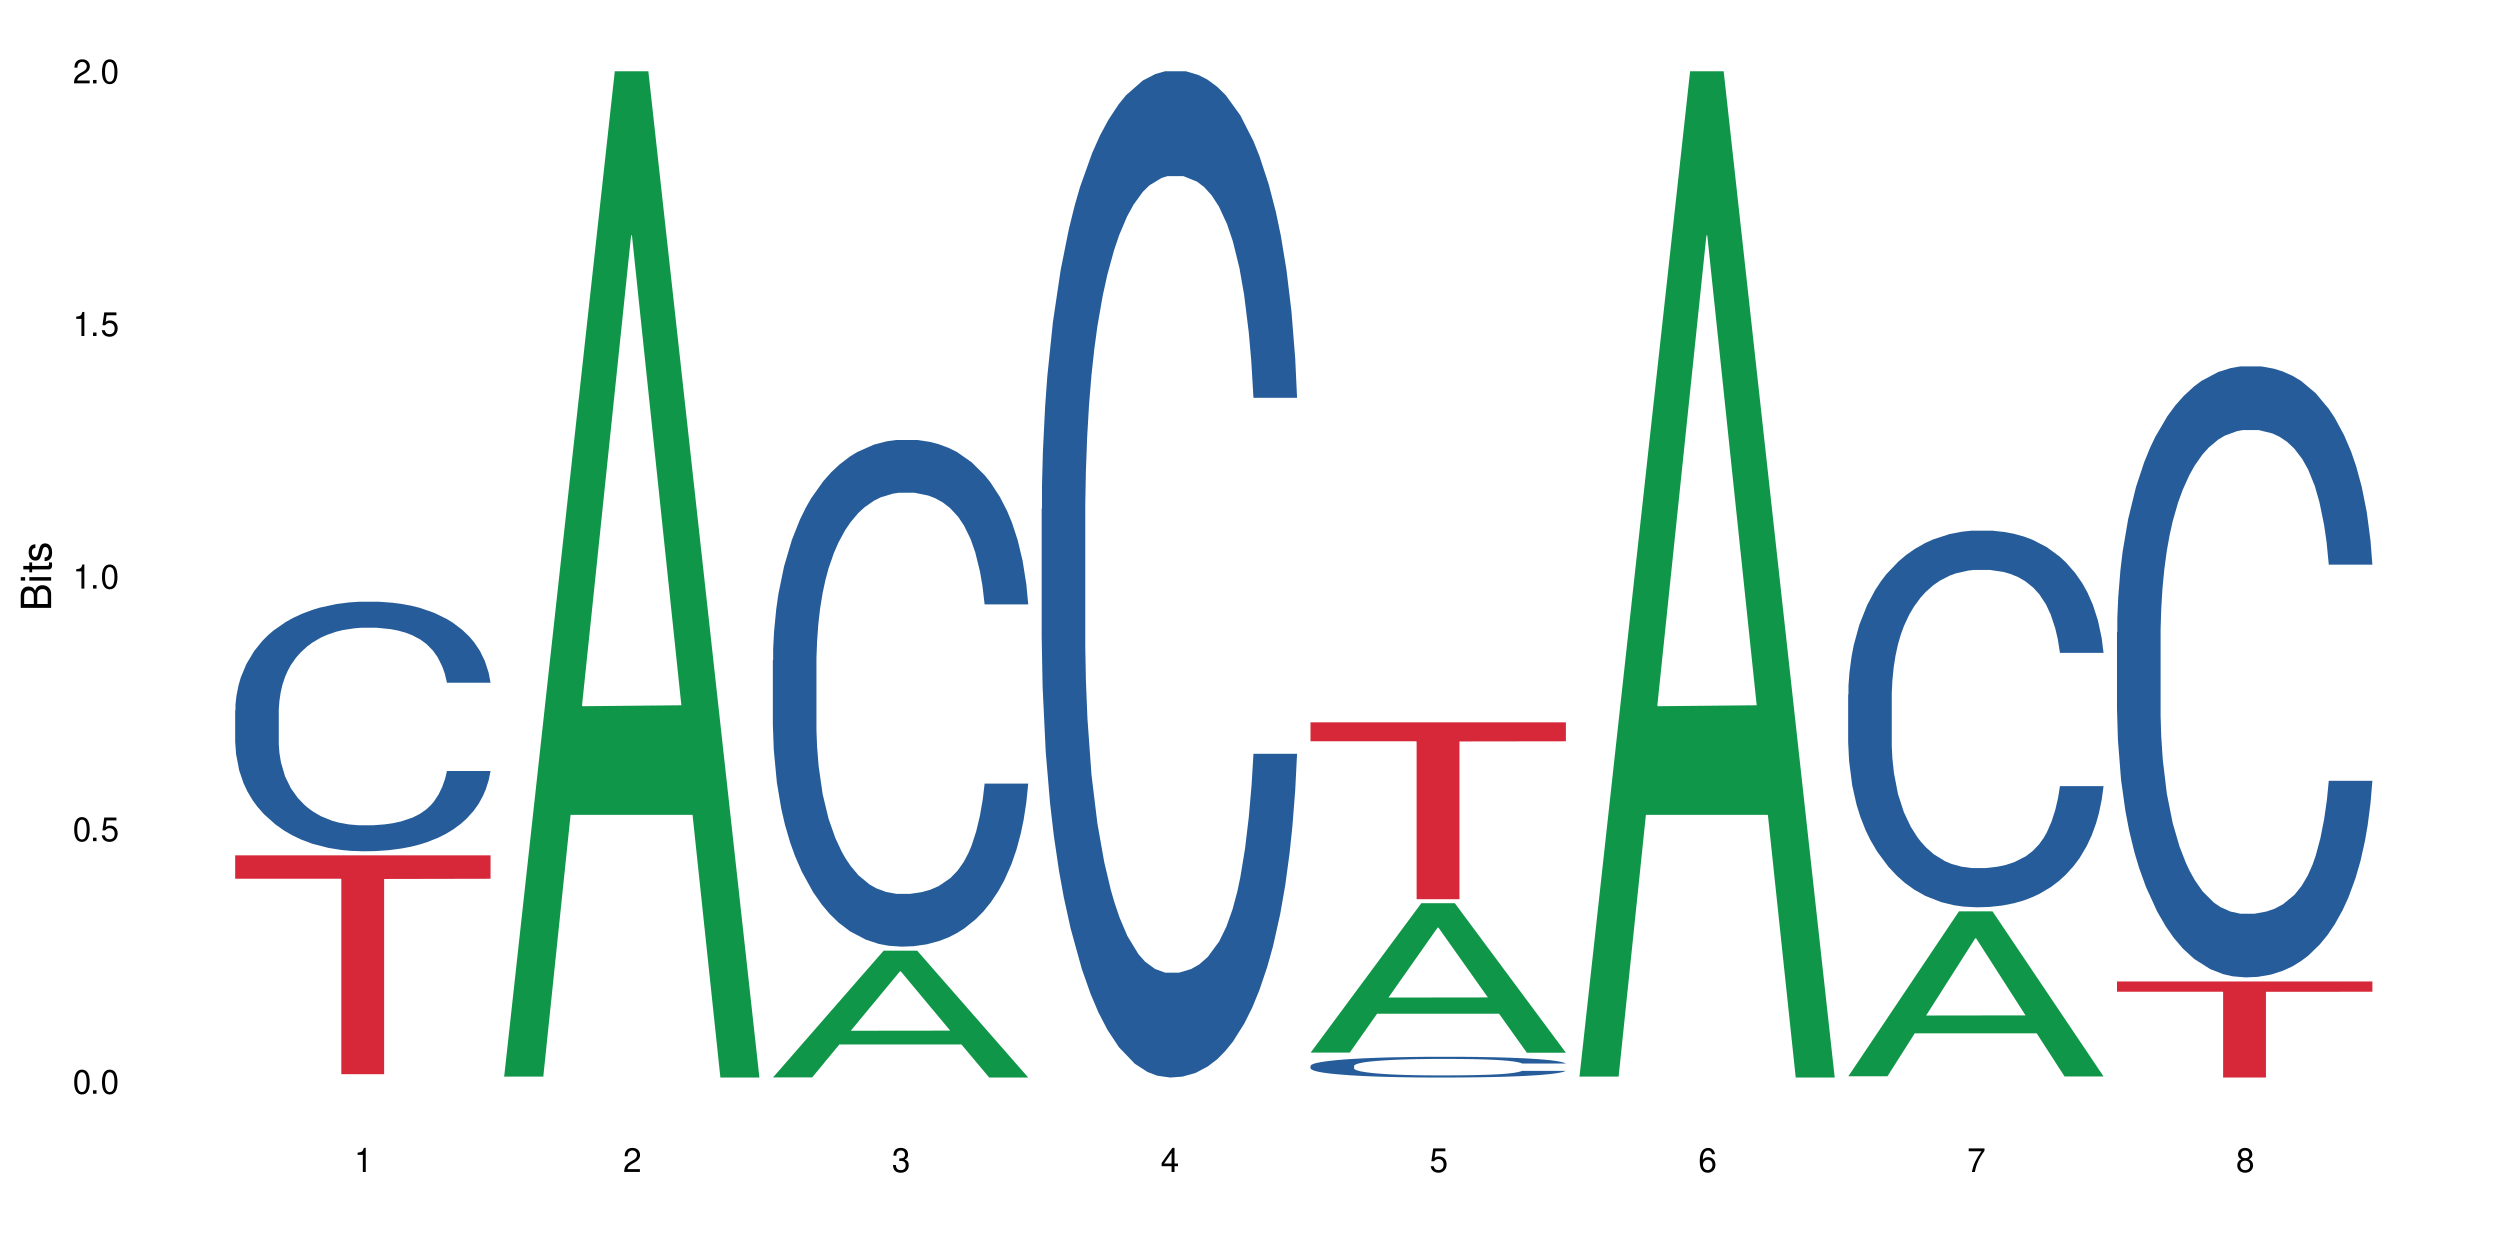 <?xml version="1.0" encoding="UTF-8"?>
<svg xmlns="http://www.w3.org/2000/svg" xmlns:xlink="http://www.w3.org/1999/xlink" width="720" height="360" viewBox="0 0 720 360">
<defs>
<g>
<g id="glyph-0-0">
</g>
<g id="glyph-0-1">
<path d="M 2.641 -6.938 C 2 -6.938 1.422 -6.656 1.078 -6.172 C 0.641 -5.562 0.406 -4.641 0.406 -3.359 C 0.406 -1.016 1.188 0.219 2.641 0.219 C 4.078 0.219 4.859 -1.016 4.859 -3.297 C 4.859 -4.641 4.656 -5.547 4.203 -6.172 C 3.844 -6.656 3.281 -6.938 2.641 -6.938 Z M 2.641 -6.188 C 3.547 -6.188 4 -5.25 4 -3.375 C 4 -1.406 3.562 -0.484 2.625 -0.484 C 1.734 -0.484 1.281 -1.438 1.281 -3.344 C 1.281 -5.25 1.734 -6.188 2.641 -6.188 Z M 2.641 -6.188 "/>
</g>
<g id="glyph-0-2">
<path d="M 1.828 -1 L 0.828 -1 L 0.828 0 L 1.828 0 Z M 1.828 -1 "/>
</g>
<g id="glyph-0-3">
<path d="M 4.562 -6.797 L 1.062 -6.797 L 0.547 -3.094 L 1.328 -3.094 C 1.719 -3.562 2.047 -3.734 2.578 -3.734 C 3.484 -3.734 4.062 -3.109 4.062 -2.094 C 4.062 -1.125 3.484 -0.531 2.578 -0.531 C 1.828 -0.531 1.375 -0.906 1.188 -1.672 L 0.328 -1.672 C 0.453 -1.109 0.547 -0.844 0.75 -0.594 C 1.125 -0.078 1.828 0.219 2.594 0.219 C 3.969 0.219 4.922 -0.781 4.922 -2.219 C 4.922 -3.562 4.031 -4.484 2.719 -4.484 C 2.25 -4.484 1.859 -4.359 1.469 -4.062 L 1.734 -5.969 L 4.562 -5.969 Z M 4.562 -6.797 "/>
</g>
<g id="glyph-0-4">
<path d="M 2.484 -4.938 L 2.484 0 L 3.328 0 L 3.328 -6.938 L 2.766 -6.938 C 2.469 -5.875 2.281 -5.734 0.984 -5.562 L 0.984 -4.938 Z M 2.484 -4.938 "/>
</g>
<g id="glyph-0-5">
<path d="M 4.859 -0.828 L 1.281 -0.828 C 1.359 -1.406 1.672 -1.781 2.5 -2.281 L 3.469 -2.828 C 4.406 -3.344 4.906 -4.062 4.906 -4.906 C 4.906 -5.484 4.672 -6.031 4.266 -6.406 C 3.859 -6.766 3.375 -6.938 2.719 -6.938 C 1.859 -6.938 1.219 -6.625 0.844 -6.031 C 0.609 -5.672 0.5 -5.234 0.484 -4.531 L 1.328 -4.531 C 1.359 -5.016 1.406 -5.281 1.531 -5.516 C 1.75 -5.938 2.188 -6.203 2.703 -6.203 C 3.469 -6.203 4.031 -5.641 4.031 -4.891 C 4.031 -4.344 3.719 -3.859 3.125 -3.516 L 2.234 -3 C 0.812 -2.172 0.406 -1.531 0.328 -0.016 L 4.859 -0.016 Z M 4.859 -0.828 "/>
</g>
<g id="glyph-0-6">
<path d="M 2.125 -3.188 L 2.578 -3.188 C 3.5 -3.188 3.984 -2.766 3.984 -1.922 C 3.984 -1.062 3.469 -0.531 2.594 -0.531 C 1.656 -0.531 1.203 -1 1.156 -2.016 L 0.312 -2.016 C 0.344 -1.453 0.438 -1.094 0.609 -0.781 C 0.953 -0.109 1.625 0.219 2.547 0.219 C 3.953 0.219 4.859 -0.625 4.859 -1.938 C 4.859 -2.828 4.516 -3.297 3.703 -3.594 C 4.344 -3.844 4.656 -4.328 4.656 -5.031 C 4.656 -6.219 3.875 -6.938 2.578 -6.938 C 1.203 -6.938 0.484 -6.172 0.453 -4.703 L 1.297 -4.703 C 1.312 -5.125 1.344 -5.359 1.453 -5.578 C 1.641 -5.969 2.062 -6.203 2.594 -6.203 C 3.344 -6.203 3.797 -5.75 3.797 -5 C 3.797 -4.516 3.609 -4.219 3.25 -4.047 C 3.016 -3.953 2.703 -3.922 2.125 -3.906 Z M 2.125 -3.188 "/>
</g>
<g id="glyph-0-7">
<path d="M 3.141 -1.672 L 3.141 0 L 3.984 0 L 3.984 -1.672 L 4.984 -1.672 L 4.984 -2.438 L 3.984 -2.438 L 3.984 -6.938 L 3.359 -6.938 L 0.266 -2.578 L 0.266 -1.672 Z M 3.141 -2.438 L 1 -2.438 L 3.141 -5.5 Z M 3.141 -2.438 "/>
</g>
<g id="glyph-0-8">
<path d="M 4.781 -5.125 C 4.609 -6.266 3.891 -6.938 2.844 -6.938 C 2.094 -6.938 1.422 -6.578 1.031 -5.953 C 0.594 -5.266 0.406 -4.422 0.406 -3.172 C 0.406 -2 0.578 -1.25 0.984 -0.641 C 1.359 -0.078 1.953 0.219 2.703 0.219 C 3.984 0.219 4.922 -0.75 4.922 -2.094 C 4.922 -3.375 4.062 -4.281 2.844 -4.281 C 2.172 -4.281 1.641 -4.031 1.281 -3.516 C 1.281 -5.234 1.828 -6.188 2.797 -6.188 C 3.391 -6.188 3.797 -5.797 3.938 -5.125 Z M 2.734 -3.531 C 3.547 -3.531 4.062 -2.953 4.062 -2.031 C 4.062 -1.156 3.484 -0.531 2.703 -0.531 C 1.922 -0.531 1.328 -1.188 1.328 -2.078 C 1.328 -2.938 1.906 -3.531 2.734 -3.531 Z M 2.734 -3.531 "/>
</g>
<g id="glyph-0-9">
<path d="M 4.984 -6.797 L 0.438 -6.797 L 0.438 -5.969 L 4.109 -5.969 C 2.5 -3.656 1.828 -2.234 1.328 0 L 2.219 0 C 2.594 -2.172 3.453 -4.047 4.984 -6.094 Z M 4.984 -6.797 "/>
</g>
<g id="glyph-0-10">
<path d="M 3.75 -3.656 C 4.469 -4.094 4.688 -4.438 4.688 -5.078 C 4.688 -6.172 3.844 -6.938 2.641 -6.938 C 1.438 -6.938 0.594 -6.172 0.594 -5.094 C 0.594 -4.438 0.812 -4.094 1.516 -3.656 C 0.734 -3.266 0.359 -2.703 0.359 -1.922 C 0.359 -0.656 1.281 0.219 2.641 0.219 C 3.984 0.219 4.922 -0.656 4.922 -1.922 C 4.922 -2.703 4.531 -3.266 3.75 -3.656 Z M 2.641 -6.188 C 3.359 -6.188 3.812 -5.75 3.812 -5.062 C 3.812 -4.406 3.344 -3.984 2.641 -3.984 C 1.922 -3.984 1.453 -4.406 1.453 -5.078 C 1.453 -5.75 1.922 -6.188 2.641 -6.188 Z M 2.641 -3.266 C 3.484 -3.266 4.062 -2.719 4.062 -1.906 C 4.062 -1.078 3.484 -0.531 2.625 -0.531 C 1.797 -0.531 1.219 -1.094 1.219 -1.906 C 1.219 -2.719 1.781 -3.266 2.641 -3.266 Z M 2.641 -3.266 "/>
</g>
<g id="glyph-1-0">
</g>
<g id="glyph-1-1">
<path d="M 0 -0.953 L 0 -4.891 C 0 -5.719 -0.234 -6.344 -0.734 -6.797 C -1.188 -7.234 -1.812 -7.469 -2.5 -7.469 C -3.547 -7.469 -4.188 -7 -4.625 -5.875 C -4.984 -6.688 -5.625 -7.094 -6.531 -7.094 C -7.172 -7.094 -7.734 -6.859 -8.141 -6.391 C -8.562 -5.922 -8.75 -5.344 -8.75 -4.5 L -8.75 -0.953 Z M -4.984 -2.062 L -7.766 -2.062 L -7.766 -4.219 C -7.766 -4.844 -7.688 -5.203 -7.453 -5.5 C -7.219 -5.812 -6.859 -5.969 -6.375 -5.969 C -5.891 -5.969 -5.531 -5.812 -5.297 -5.5 C -5.062 -5.203 -4.984 -4.844 -4.984 -4.219 Z M -0.984 -2.062 L -4 -2.062 L -4 -4.781 C -4 -5.766 -3.438 -6.359 -2.484 -6.359 C -1.547 -6.359 -0.984 -5.766 -0.984 -4.781 Z M -0.984 -2.062 "/>
</g>
<g id="glyph-1-2">
<path d="M -6.281 -1.797 L -6.281 -0.797 L 0 -0.797 L 0 -1.797 Z M -8.75 -1.797 L -8.75 -0.797 L -7.484 -0.797 L -7.484 -1.797 Z M -8.75 -1.797 "/>
</g>
<g id="glyph-1-3">
<path d="M -6.281 -3.047 L -6.281 -2.016 L -8.016 -2.016 L -8.016 -1.016 L -6.281 -1.016 L -6.281 -0.172 L -5.469 -0.172 L -5.469 -1.016 L -0.719 -1.016 C -0.078 -1.016 0.281 -1.453 0.281 -2.234 C 0.281 -2.5 0.25 -2.719 0.188 -3.047 L -0.641 -3.047 C -0.609 -2.906 -0.594 -2.766 -0.594 -2.562 C -0.594 -2.141 -0.719 -2.016 -1.156 -2.016 L -5.469 -2.016 L -5.469 -3.047 Z M -6.281 -3.047 "/>
</g>
<g id="glyph-1-4">
<path d="M -4.531 -5.25 C -5.766 -5.25 -6.469 -4.422 -6.469 -2.969 C -6.469 -1.516 -5.719 -0.562 -4.547 -0.562 C -3.562 -0.562 -3.094 -1.062 -2.734 -2.562 L -2.516 -3.484 C -2.344 -4.188 -2.094 -4.469 -1.641 -4.469 C -1.047 -4.469 -0.641 -3.875 -0.641 -3 C -0.641 -2.453 -0.797 -2 -1.062 -1.75 C -1.25 -1.594 -1.422 -1.531 -1.875 -1.469 L -1.875 -0.406 C -0.422 -0.453 0.281 -1.266 0.281 -2.922 C 0.281 -4.5 -0.5 -5.516 -1.719 -5.516 C -2.656 -5.516 -3.172 -4.984 -3.469 -3.734 L -3.703 -2.766 C -3.891 -1.953 -4.156 -1.609 -4.594 -1.609 C -5.188 -1.609 -5.547 -2.125 -5.547 -2.938 C -5.547 -3.75 -5.203 -4.172 -4.531 -4.203 Z M -4.531 -5.25 "/>
</g>
</g>
</defs>
<rect x="-72" y="-36" width="864" height="432" fill="rgb(100%, 100%, 100%)" fill-opacity="1"/>
<path fill-rule="nonzero" fill="rgb(14.51%, 36.078%, 60%)" fill-opacity="1" d="M 67.73 204.578 L 67.82 204.512 L 67.82 202.934 L 68.09 200.438 L 68.719 197.285 L 69.344 195.117 L 70.961 191.242 L 73.203 187.496 L 75.535 184.605 L 77.238 182.898 L 78.766 181.586 L 82.262 179.156 L 84.504 177.906 L 86.926 176.789 L 89.887 175.672 L 92.039 175.016 L 96.883 173.965 L 100.469 173.504 L 103.25 173.309 L 109.262 173.309 L 112.848 173.57 L 115.449 173.898 L 118.32 174.426 L 120.742 175.016 L 124.957 176.461 L 128.727 178.301 L 130.43 179.352 L 133.121 181.387 L 135.184 183.359 L 136.617 185.066 L 138.234 187.496 L 139.668 190.453 L 140.746 193.805 L 141.281 196.629 L 128.727 196.629 L 128.098 194 L 127.379 191.965 L 126.035 189.27 L 124.688 187.367 L 122.805 185.461 L 121.102 184.215 L 118.77 182.965 L 116.707 182.176 L 114.555 181.586 L 112.488 181.191 L 108.543 180.797 L 103.969 180.797 L 102.266 180.93 L 98.766 181.453 L 96.883 181.914 L 94.191 182.832 L 92.309 183.688 L 90.066 185 L 88.539 186.117 L 86.656 187.824 L 85.312 189.336 L 83.785 191.504 L 82.891 193.148 L 82.082 194.984 L 81.363 197.152 L 80.828 199.453 L 80.469 201.883 L 80.289 204.25 L 80.289 214.43 L 80.469 216.797 L 80.918 219.555 L 82.082 223.562 L 83.785 227.043 L 85.762 229.801 L 87.645 231.773 L 88.719 232.691 L 90.156 233.742 L 92.398 235.059 L 95.629 236.371 L 97.512 236.895 L 100.383 237.422 L 103.34 237.684 L 107.289 237.684 L 110.785 237.422 L 113.117 237.094 L 115.539 236.566 L 118.859 235.449 L 120.922 234.398 L 122.715 233.152 L 124.062 231.902 L 124.957 230.852 L 126.305 228.816 L 127.379 226.582 L 128.188 224.285 L 128.727 222.051 L 141.281 222.051 L 140.746 224.68 L 139.938 227.238 L 139.129 229.145 L 137.875 231.445 L 136.441 233.48 L 134.375 235.777 L 132.672 237.289 L 130.43 238.934 L 128.367 240.18 L 126.125 241.297 L 122.805 242.609 L 120.652 243.27 L 118.32 243.859 L 115.539 244.383 L 112.043 244.844 L 108.273 245.105 L 104.777 245.172 L 101.008 245.043 L 98.227 244.777 L 94.551 244.188 L 89.977 243.004 L 86.656 241.758 L 84.055 240.508 L 81.812 239.195 L 79.301 237.422 L 76.074 234.531 L 74.098 232.297 L 72.754 230.457 L 71.23 227.898 L 70.152 225.598 L 68.898 221.918 L 68 217.254 L 67.73 213.641 Z M 67.73 204.578 "/>
<path fill-rule="nonzero" fill="rgb(83.922%, 15.686%, 22.353%)" fill-opacity="1" d="M 67.73 246.336 L 141.281 246.336 L 141.281 253.082 L 110.629 253.145 L 110.629 309.367 L 98.297 309.367 L 98.297 253.203 L 98.117 253.082 L 67.73 253.082 Z M 67.73 246.336 "/>
<path fill-rule="nonzero" fill="rgb(6.275%, 58.824%, 28.235%)" fill-opacity="1" d="M 145.156 310.059 L 145.234 309.789 L 177.059 20.527 L 186.723 20.527 L 218.707 310.332 L 207.469 310.332 L 199.453 234.684 L 164.328 234.684 L 156.469 310.059 L 145.156 310.059 L 167.707 203.391 L 196.23 203.117 L 182.008 67.875 L 181.852 67.602 L 181.695 68.418 L 167.629 203.117 L 167.707 203.391 Z M 145.156 310.059 "/>
<path fill-rule="nonzero" fill="rgb(6.275%, 58.824%, 28.235%)" fill-opacity="1" d="M 222.578 310.297 L 222.656 310.266 L 254.48 273.801 L 264.148 273.801 L 296.129 310.332 L 284.895 310.332 L 276.879 300.797 L 241.75 300.797 L 233.895 310.297 L 222.578 310.297 L 245.129 296.852 L 273.656 296.816 L 259.434 279.77 L 259.273 279.734 L 259.117 279.836 L 245.051 296.816 L 245.129 296.852 Z M 222.578 310.297 "/>
<path fill-rule="nonzero" fill="rgb(14.51%, 36.078%, 60%)" fill-opacity="1" d="M 222.578 190.203 L 222.668 190.07 L 222.668 186.867 L 222.938 181.797 L 223.562 175.395 L 224.191 170.996 L 225.809 163.125 L 228.051 155.52 L 230.383 149.652 L 232.086 146.184 L 233.609 143.516 L 237.109 138.582 L 239.352 136.047 L 241.773 133.777 L 244.734 131.512 L 246.887 130.176 L 251.73 128.043 L 255.316 127.109 L 258.098 126.711 L 264.109 126.711 L 267.695 127.242 L 270.297 127.91 L 273.168 128.977 L 275.59 130.176 L 279.805 133.113 L 283.57 136.848 L 285.277 138.98 L 287.969 143.117 L 290.031 147.117 L 291.465 150.586 L 293.082 155.52 L 294.516 161.523 L 295.59 168.328 L 296.129 174.062 L 283.57 174.062 L 282.945 168.727 L 282.227 164.59 L 280.883 159.121 L 279.535 155.254 L 277.652 151.387 L 275.949 148.852 L 273.617 146.316 L 271.551 144.715 L 269.398 143.516 L 267.336 142.715 L 263.391 141.914 L 258.816 141.914 L 257.109 142.184 L 253.613 143.25 L 251.73 144.184 L 249.039 146.051 L 247.156 147.785 L 244.914 150.453 L 243.387 152.719 L 241.504 156.188 L 240.16 159.258 L 238.633 163.656 L 237.738 166.992 L 236.93 170.727 L 236.211 175.129 L 235.672 179.797 L 235.316 184.734 L 235.137 189.535 L 235.137 210.211 L 235.316 215.012 L 235.762 220.613 L 236.93 228.75 L 238.633 235.82 L 240.605 241.422 L 242.492 245.426 L 243.566 247.293 L 245.004 249.426 L 247.246 252.094 L 250.473 254.762 L 252.355 255.828 L 255.227 256.895 L 258.188 257.43 L 262.133 257.43 L 265.633 256.895 L 267.965 256.23 L 270.387 255.16 L 273.707 252.895 L 275.77 250.762 L 277.562 248.227 L 278.906 245.691 L 279.805 243.559 L 281.148 239.422 L 282.227 234.887 L 283.035 230.219 L 283.57 225.684 L 296.129 225.684 L 295.59 231.02 L 294.785 236.223 L 293.977 240.09 L 292.723 244.758 L 291.285 248.895 L 289.223 253.562 L 287.52 256.629 L 285.277 259.965 L 283.215 262.5 L 280.973 264.766 L 277.652 267.434 L 275.5 268.77 L 273.168 269.969 L 270.387 271.035 L 266.887 271.969 L 263.121 272.504 L 259.621 272.637 L 255.855 272.367 L 253.074 271.836 L 249.398 270.637 L 244.824 268.234 L 241.504 265.699 L 238.902 263.164 L 236.66 260.496 L 234.148 256.895 L 230.918 251.027 L 228.945 246.492 L 227.602 242.758 L 226.074 237.555 L 225 232.887 L 223.742 225.418 L 222.848 215.945 L 222.578 208.609 Z M 222.578 190.203 "/>
<path fill-rule="nonzero" fill="rgb(14.51%, 36.078%, 60%)" fill-opacity="1" d="M 300 146.621 L 300.09 146.355 L 300.09 140 L 300.359 129.934 L 300.988 117.215 L 301.617 108.477 L 303.23 92.844 L 305.473 77.746 L 307.805 66.09 L 309.508 59.203 L 311.035 53.902 L 314.531 44.102 L 316.773 39.07 L 319.195 34.566 L 322.156 30.062 L 324.309 27.414 L 329.152 23.176 L 332.742 21.32 L 335.52 20.527 L 341.531 20.527 L 345.117 21.586 L 347.719 22.91 L 350.59 25.031 L 353.012 27.414 L 357.227 33.242 L 360.996 40.66 L 362.699 44.898 L 365.391 53.109 L 367.453 61.055 L 368.891 67.945 L 370.504 77.746 L 371.938 89.668 L 373.016 103.176 L 373.555 114.566 L 360.996 114.566 L 360.367 103.973 L 359.648 95.758 L 358.305 84.898 L 356.961 77.215 L 355.074 69.535 L 353.371 64.5 L 351.039 59.469 L 348.977 56.289 L 346.824 53.902 L 344.762 52.316 L 340.812 50.727 L 336.238 50.727 L 334.535 51.254 L 331.035 53.375 L 329.152 55.23 L 326.461 58.938 L 324.578 62.383 L 322.336 67.68 L 320.812 72.184 L 318.926 79.07 L 317.582 85.164 L 316.059 93.906 L 315.16 100.527 L 314.352 107.945 L 313.637 116.688 L 313.098 125.957 L 312.738 135.762 L 312.559 145.297 L 312.559 186.355 L 312.738 195.895 L 313.188 207.02 L 314.352 223.18 L 316.059 237.219 L 318.031 248.344 L 319.914 256.293 L 320.992 260 L 322.426 264.238 L 324.668 269.535 L 327.898 274.836 L 329.781 276.953 L 332.652 279.074 L 335.609 280.133 L 339.559 280.133 L 343.055 279.074 L 345.387 277.75 L 347.809 275.629 L 351.129 271.125 L 353.191 266.887 L 354.984 261.855 L 356.332 256.82 L 357.227 252.582 L 358.574 244.371 L 359.648 235.363 L 360.457 226.094 L 360.996 217.086 L 373.555 217.086 L 373.016 227.684 L 372.207 238.012 L 371.402 245.695 L 370.145 254.969 L 368.711 263.18 L 366.645 272.449 L 364.941 278.543 L 362.699 285.168 L 360.637 290.199 L 358.395 294.703 L 355.074 300 L 352.922 302.648 L 350.59 305.035 L 347.809 307.152 L 344.312 309.008 L 340.543 310.066 L 337.047 310.332 L 333.277 309.801 L 330.5 308.742 L 326.82 306.359 L 322.246 301.59 L 318.926 296.559 L 316.324 291.523 L 314.082 286.227 L 311.57 279.074 L 308.344 267.418 L 306.371 258.41 L 305.023 250.992 L 303.5 240.664 L 302.422 231.391 L 301.168 216.555 L 300.27 197.746 L 300 183.18 Z M 300 146.621 "/>
<path fill-rule="nonzero" fill="rgb(6.275%, 58.824%, 28.235%)" fill-opacity="1" d="M 377.426 303.145 L 377.504 303.105 L 409.328 260.129 L 418.992 260.129 L 450.977 303.188 L 439.738 303.188 L 431.723 291.949 L 396.598 291.949 L 388.738 303.145 L 377.426 303.145 L 399.977 287.297 L 428.504 287.258 L 414.277 267.164 L 414.121 267.125 L 413.965 267.246 L 399.898 287.258 L 399.977 287.297 Z M 377.426 303.145 "/>
<path fill-rule="nonzero" fill="rgb(14.51%, 36.078%, 60%)" fill-opacity="1" d="M 377.426 306.953 L 377.516 306.949 L 377.516 306.816 L 377.781 306.609 L 378.41 306.348 L 379.039 306.164 L 380.652 305.844 L 382.895 305.531 L 385.227 305.293 L 386.934 305.148 L 388.457 305.039 L 391.957 304.836 L 394.199 304.734 L 396.621 304.641 L 399.578 304.547 L 401.734 304.492 L 406.574 304.406 L 410.164 304.367 L 412.945 304.352 L 418.953 304.352 L 422.543 304.371 L 425.145 304.398 L 428.016 304.445 L 430.438 304.492 L 434.652 304.613 L 438.418 304.766 L 440.125 304.855 L 442.812 305.023 L 444.879 305.188 L 446.312 305.328 L 447.926 305.531 L 449.363 305.777 L 450.438 306.055 L 450.977 306.293 L 438.418 306.293 L 437.789 306.074 L 437.074 305.902 L 435.727 305.68 L 434.383 305.52 L 432.5 305.363 L 430.793 305.258 L 428.461 305.156 L 426.398 305.09 L 424.246 305.039 L 422.184 305.008 L 418.238 304.973 L 413.664 304.973 L 411.957 304.984 L 408.461 305.027 L 406.574 305.066 L 403.887 305.145 L 402 305.215 L 399.758 305.324 L 398.234 305.418 L 396.352 305.559 L 395.004 305.684 L 393.48 305.863 L 392.582 306 L 391.777 306.156 L 391.059 306.336 L 390.52 306.527 L 390.16 306.73 L 389.98 306.926 L 389.98 307.773 L 390.16 307.969 L 390.609 308.199 L 391.777 308.535 L 393.48 308.824 L 395.453 309.055 L 397.336 309.219 L 398.414 309.293 L 399.848 309.383 L 402.09 309.492 L 405.32 309.602 L 407.203 309.645 L 410.074 309.688 L 413.035 309.711 L 416.98 309.711 L 420.48 309.688 L 422.812 309.66 L 425.234 309.617 L 428.551 309.523 L 430.613 309.438 L 432.41 309.332 L 433.754 309.227 L 434.652 309.141 L 435.996 308.973 L 437.074 308.785 L 437.879 308.594 L 438.418 308.406 L 450.977 308.406 L 450.438 308.625 L 449.633 308.84 L 448.824 309 L 447.566 309.191 L 446.133 309.359 L 444.07 309.551 L 442.367 309.676 L 440.125 309.812 L 438.059 309.918 L 435.816 310.012 L 432.5 310.121 L 430.348 310.176 L 428.016 310.223 L 425.234 310.266 L 421.734 310.305 L 417.969 310.328 L 414.469 310.332 L 410.703 310.32 L 407.922 310.301 L 404.242 310.25 L 399.668 310.152 L 396.352 310.047 L 393.75 309.945 L 391.508 309.836 L 388.996 309.688 L 385.766 309.445 L 383.793 309.262 L 382.449 309.109 L 380.922 308.895 L 379.848 308.703 L 378.59 308.398 L 377.695 308.008 L 377.426 307.707 Z M 377.426 306.953 "/>
<path fill-rule="nonzero" fill="rgb(83.922%, 15.686%, 22.353%)" fill-opacity="1" d="M 377.426 208.039 L 450.977 208.039 L 450.977 213.492 L 420.324 213.539 L 420.324 258.965 L 407.988 258.965 L 407.988 213.586 L 407.809 213.492 L 377.426 213.492 Z M 377.426 208.039 "/>
<path fill-rule="nonzero" fill="rgb(6.275%, 58.824%, 28.235%)" fill-opacity="1" d="M 454.848 310.059 L 454.926 309.789 L 486.75 20.527 L 496.418 20.527 L 528.398 310.332 L 517.164 310.332 L 509.148 234.684 L 474.023 234.684 L 466.164 310.059 L 454.848 310.059 L 477.402 203.391 L 505.926 203.117 L 491.703 67.875 L 491.547 67.602 L 491.387 68.418 L 477.32 203.117 L 477.402 203.391 Z M 454.848 310.059 "/>
<path fill-rule="nonzero" fill="rgb(6.275%, 58.824%, 28.235%)" fill-opacity="1" d="M 532.27 309.969 L 532.352 309.926 L 564.176 262.469 L 573.84 262.469 L 605.824 310.016 L 594.586 310.016 L 586.57 297.605 L 551.445 297.605 L 543.586 309.969 L 532.27 309.969 L 554.824 292.469 L 583.348 292.426 L 569.125 270.238 L 568.969 270.191 L 568.812 270.328 L 554.746 292.426 L 554.824 292.469 Z M 532.27 309.969 "/>
<path fill-rule="nonzero" fill="rgb(14.51%, 36.078%, 60%)" fill-opacity="1" d="M 532.27 200.031 L 532.359 199.934 L 532.359 197.551 L 532.629 193.785 L 533.258 189.023 L 533.887 185.754 L 535.5 179.902 L 537.742 174.25 L 540.074 169.891 L 541.777 167.312 L 543.305 165.328 L 546.801 161.66 L 549.043 159.777 L 551.465 158.09 L 554.426 156.406 L 556.578 155.414 L 561.422 153.828 L 565.012 153.133 L 567.793 152.836 L 573.801 152.836 L 577.391 153.23 L 579.992 153.727 L 582.859 154.52 L 585.281 155.414 L 589.5 157.594 L 593.266 160.371 L 594.969 161.957 L 597.66 165.031 L 599.723 168.004 L 601.16 170.582 L 602.773 174.25 L 604.207 178.715 L 605.285 183.77 L 605.824 188.035 L 593.266 188.035 L 592.637 184.066 L 591.922 180.992 L 590.574 176.93 L 589.23 174.055 L 587.344 171.18 L 585.641 169.293 L 583.309 167.41 L 581.246 166.219 L 579.094 165.328 L 577.031 164.734 L 573.082 164.137 L 568.508 164.137 L 566.805 164.336 L 563.305 165.129 L 561.422 165.824 L 558.73 167.211 L 556.848 168.5 L 554.605 170.484 L 553.082 172.168 L 551.199 174.746 L 549.852 177.027 L 548.328 180.301 L 547.43 182.777 L 546.621 185.555 L 545.906 188.828 L 545.367 192.297 L 545.008 195.965 L 544.828 199.535 L 544.828 214.902 L 545.008 218.473 L 545.457 222.637 L 546.621 228.688 L 548.328 233.941 L 550.301 238.105 L 552.184 241.078 L 553.262 242.469 L 554.695 244.055 L 556.938 246.035 L 560.168 248.02 L 562.051 248.812 L 564.922 249.605 L 567.883 250.004 L 571.828 250.004 L 575.324 249.605 L 577.656 249.109 L 580.078 248.316 L 583.398 246.633 L 585.461 245.047 L 587.254 243.16 L 588.602 241.277 L 589.5 239.691 L 590.844 236.617 L 591.922 233.246 L 592.727 229.777 L 593.266 226.406 L 605.824 226.406 L 605.285 230.371 L 604.477 234.238 L 603.672 237.113 L 602.414 240.582 L 600.98 243.656 L 598.918 247.129 L 597.211 249.406 L 594.969 251.887 L 592.906 253.77 L 590.664 255.457 L 587.344 257.438 L 585.191 258.43 L 582.859 259.324 L 580.078 260.117 L 576.582 260.809 L 572.816 261.207 L 569.316 261.305 L 565.551 261.109 L 562.77 260.711 L 559.09 259.82 L 554.516 258.035 L 551.199 256.148 L 548.598 254.266 L 546.355 252.285 L 543.844 249.605 L 540.613 245.242 L 538.641 241.871 L 537.293 239.098 L 535.77 235.23 L 534.691 231.758 L 533.438 226.207 L 532.539 219.168 L 532.27 213.715 Z M 532.27 200.031 "/>
<path fill-rule="nonzero" fill="rgb(14.51%, 36.078%, 60%)" fill-opacity="1" d="M 609.695 182.09 L 609.785 181.93 L 609.785 178.07 L 610.055 171.957 L 610.68 164.234 L 611.309 158.926 L 612.922 149.438 L 615.164 140.27 L 617.5 133.191 L 619.203 129.008 L 620.727 125.793 L 624.227 119.84 L 626.469 116.785 L 628.891 114.051 L 631.852 111.316 L 634.004 109.707 L 638.848 107.133 L 642.434 106.008 L 645.215 105.523 L 651.223 105.523 L 654.812 106.168 L 657.414 106.973 L 660.285 108.258 L 662.707 109.707 L 666.922 113.246 L 670.688 117.75 L 672.395 120.324 L 675.086 125.309 L 677.148 130.133 L 678.582 134.316 L 680.195 140.27 L 681.633 147.508 L 682.707 155.711 L 683.246 162.625 L 670.688 162.625 L 670.062 156.191 L 669.344 151.207 L 667.996 144.609 L 666.652 139.945 L 664.77 135.281 L 663.066 132.227 L 660.734 129.168 L 658.668 127.238 L 656.516 125.793 L 654.453 124.828 L 650.508 123.859 L 645.934 123.859 L 644.227 124.184 L 640.73 125.469 L 638.848 126.598 L 636.156 128.848 L 634.273 130.938 L 632.027 134.156 L 630.504 136.891 L 628.621 141.074 L 627.273 144.773 L 625.75 150.082 L 624.852 154.102 L 624.047 158.605 L 623.328 163.914 L 622.789 169.543 L 622.43 175.496 L 622.254 181.285 L 622.254 206.219 L 622.43 212.008 L 622.879 218.766 L 624.047 228.574 L 625.75 237.102 L 627.723 243.855 L 629.605 248.684 L 630.684 250.934 L 632.117 253.508 L 634.363 256.727 L 637.59 259.941 L 639.473 261.23 L 642.344 262.516 L 645.305 263.16 L 649.25 263.16 L 652.75 262.516 L 655.082 261.711 L 657.504 260.426 L 660.82 257.691 L 662.887 255.117 L 664.68 252.059 L 666.023 249.004 L 666.922 246.43 L 668.266 241.445 L 669.344 235.977 L 670.152 230.344 L 670.688 224.875 L 683.246 224.875 L 682.707 231.309 L 681.902 237.582 L 681.094 242.25 L 679.84 247.879 L 678.402 252.863 L 676.34 258.496 L 674.637 262.195 L 672.395 266.215 L 670.332 269.273 L 668.086 272.008 L 664.77 275.223 L 662.617 276.832 L 660.285 278.277 L 657.504 279.566 L 654.004 280.691 L 650.238 281.336 L 646.738 281.496 L 642.973 281.176 L 640.191 280.531 L 636.516 279.082 L 631.941 276.188 L 628.621 273.133 L 626.02 270.074 L 623.777 266.859 L 621.266 262.516 L 618.035 255.438 L 616.062 249.969 L 614.719 245.465 L 613.191 239.191 L 612.117 233.562 L 610.859 224.555 L 609.965 213.133 L 609.695 204.289 Z M 609.695 182.09 "/>
<path fill-rule="nonzero" fill="rgb(83.922%, 15.686%, 22.353%)" fill-opacity="1" d="M 609.695 282.66 L 683.246 282.66 L 683.246 285.621 L 652.594 285.648 L 652.594 310.332 L 640.258 310.332 L 640.258 285.676 L 640.082 285.621 L 609.695 285.621 Z M 609.695 282.66 "/>
<g fill="rgb(0%, 0%, 0%)" fill-opacity="1">
<use xlink:href="#glyph-0-1" x="20.965" y="314.993"/>
<use xlink:href="#glyph-0-2" x="25.965" y="314.993"/>
<use xlink:href="#glyph-0-1" x="28.965" y="314.993"/>
</g>
<g fill="rgb(0%, 0%, 0%)" fill-opacity="1">
<use xlink:href="#glyph-0-1" x="20.965" y="242.251"/>
<use xlink:href="#glyph-0-2" x="25.965" y="242.251"/>
<use xlink:href="#glyph-0-3" x="28.965" y="242.251"/>
</g>
<g fill="rgb(0%, 0%, 0%)" fill-opacity="1">
<use xlink:href="#glyph-0-4" x="20.965" y="169.509"/>
<use xlink:href="#glyph-0-2" x="25.965" y="169.509"/>
<use xlink:href="#glyph-0-1" x="28.965" y="169.509"/>
</g>
<g fill="rgb(0%, 0%, 0%)" fill-opacity="1">
<use xlink:href="#glyph-0-4" x="20.965" y="96.767"/>
<use xlink:href="#glyph-0-2" x="25.965" y="96.767"/>
<use xlink:href="#glyph-0-3" x="28.965" y="96.767"/>
</g>
<g fill="rgb(0%, 0%, 0%)" fill-opacity="1">
<use xlink:href="#glyph-0-5" x="20.965" y="24.024"/>
<use xlink:href="#glyph-0-2" x="25.965" y="24.024"/>
<use xlink:href="#glyph-0-1" x="28.965" y="24.024"/>
</g>
<g fill="rgb(0%, 0%, 0%)" fill-opacity="1">
<use xlink:href="#glyph-0-4" x="102.008" y="337.532"/>
</g>
<g fill="rgb(0%, 0%, 0%)" fill-opacity="1">
<use xlink:href="#glyph-0-5" x="179.43" y="337.532"/>
</g>
<g fill="rgb(0%, 0%, 0%)" fill-opacity="1">
<use xlink:href="#glyph-0-6" x="256.855" y="337.532"/>
</g>
<g fill="rgb(0%, 0%, 0%)" fill-opacity="1">
<use xlink:href="#glyph-0-7" x="334.277" y="337.532"/>
</g>
<g fill="rgb(0%, 0%, 0%)" fill-opacity="1">
<use xlink:href="#glyph-0-3" x="411.699" y="337.532"/>
</g>
<g fill="rgb(0%, 0%, 0%)" fill-opacity="1">
<use xlink:href="#glyph-0-8" x="489.125" y="337.532"/>
</g>
<g fill="rgb(0%, 0%, 0%)" fill-opacity="1">
<use xlink:href="#glyph-0-9" x="566.547" y="337.532"/>
</g>
<g fill="rgb(0%, 0%, 0%)" fill-opacity="1">
<use xlink:href="#glyph-0-10" x="643.969" y="337.532"/>
</g>
<g fill="rgb(0%, 0%, 0%)" fill-opacity="1">
<use xlink:href="#glyph-1-1" x="14.725" y="176.012"/>
<use xlink:href="#glyph-1-2" x="14.725" y="168.012"/>
<use xlink:href="#glyph-1-3" x="14.725" y="165.012"/>
<use xlink:href="#glyph-1-4" x="14.725" y="162.012"/>
</g>
</svg>

